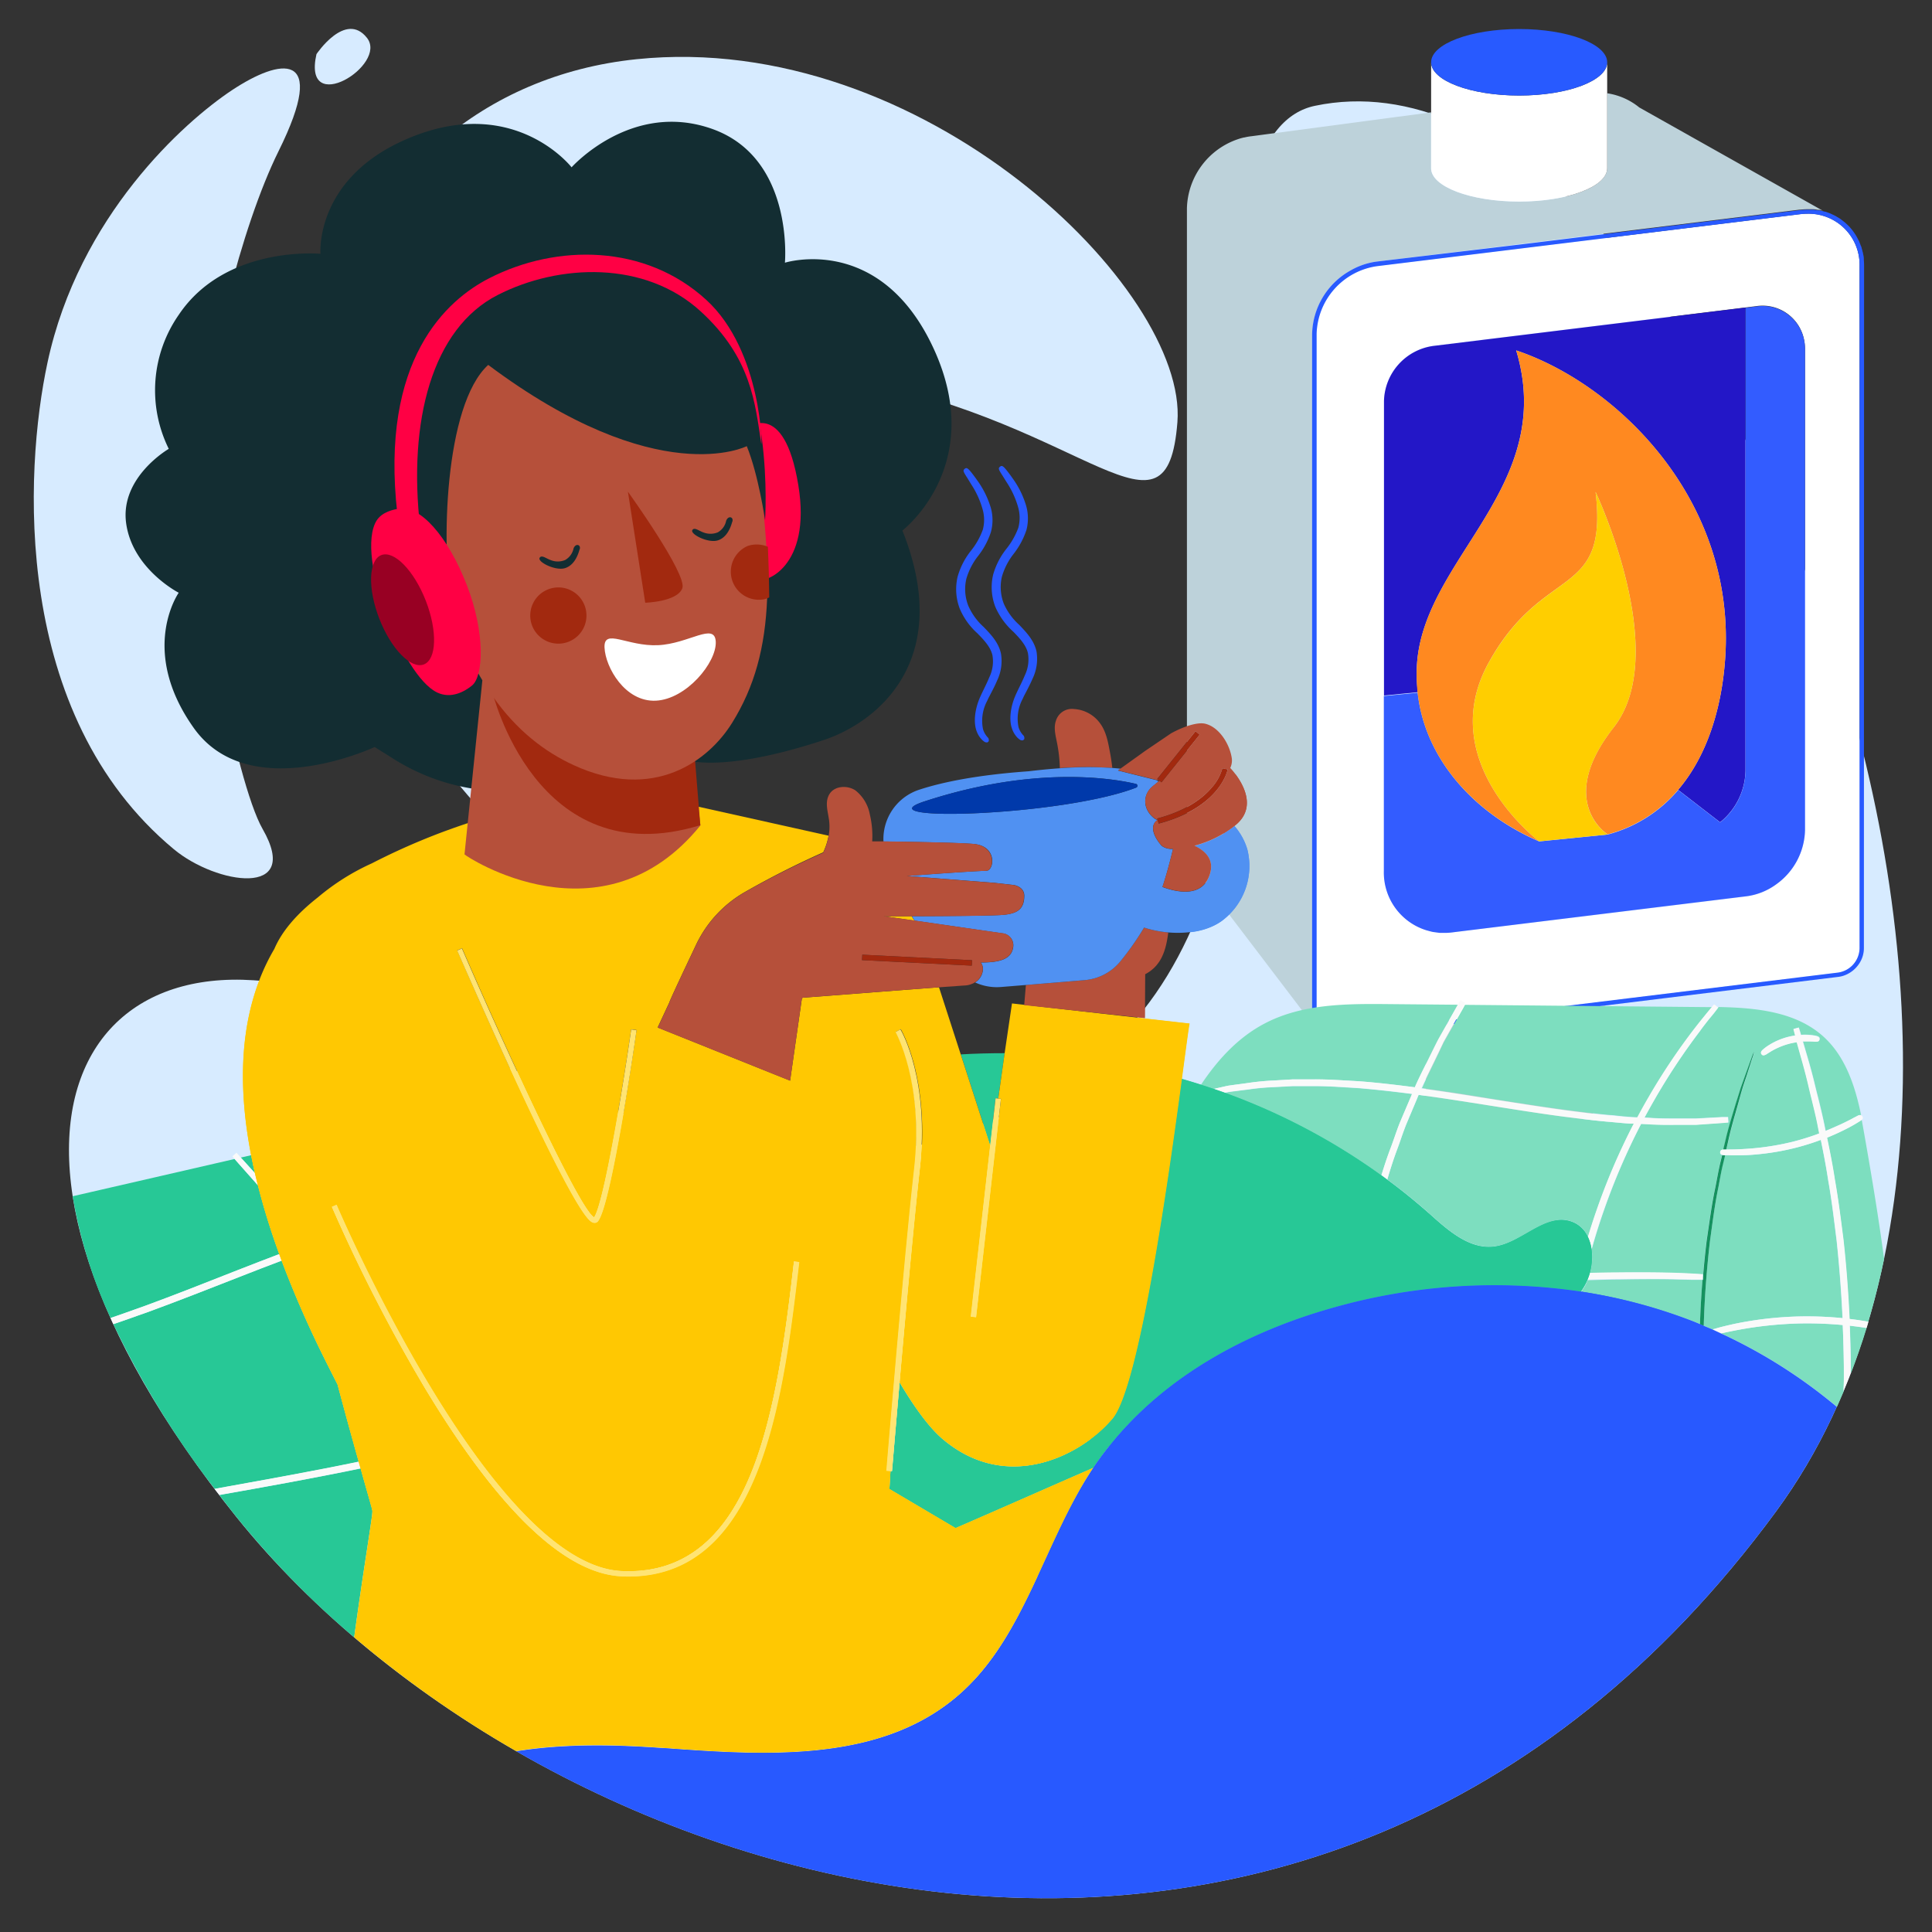 <?xml version="1.0" encoding="UTF-8"?>
<svg xmlns="http://www.w3.org/2000/svg" id="Calque_1" data-name="Calque 1" viewBox="0 0 400 400">
  <rect x="0" y="0" width="400" height="400" fill="#333333" stroke="none"/>
  <defs>
    <style>.cls-1{fill:#d7ebff;}.cls-2{fill:#bccdd5;}.cls-3{fill:#bdd2da;}.cls-4{fill:#fff;}.cls-5{fill:#285aff;}.cls-6{fill:#2317c7;}.cls-7{fill:#335cff;}.cls-8{fill:#ff8920;}.cls-9{fill:#ffce00;}.cls-10{fill:#27c896;}.cls-11{fill:#fafafa;}.cls-12{fill:#7ddebf;}.cls-13{fill:#15915e;}.cls-14{fill:#ffc802;}.cls-15{fill:#b6503a;}.cls-16{fill:#5091f2;}.cls-17{fill:#2859ff;}.cls-18{fill:#ffe473;}.cls-19{fill:none;}.cls-20{fill:#0039aa;}.cls-21{fill:#a2290f;}.cls-22{fill:#132d32;}.cls-23{fill:#f04;}.cls-24{fill:#ed4b2b;}.cls-25{fill:#980023;}</style>
  </defs>
  <title>renovation-energetique-chauffage</title>
  <path class="cls-1" d="M272.23,21.91c-11.66,2.45-18.73,20.38-15.17,67,2.83,37,5.28,105.11-32.78,132.14-52.95,37.6-94.57,8.86-148.84-12.58C16.67,185.3-13.65,236.1,48.94,314.07S271.44,444,367.76,312.86C439,215.86,351,5.35,272.23,21.91"></path>
  <path class="cls-1" d="M9.83,75.09C5,97.58,2.4,147.93,36,175.83c8.78,7.3,26.57,10.11,18.38-4.18-5.58-9.71-14.22-54.08-13-74.77s8.58-50,16.3-65.6c10.52-21.21.22-19.15-9.65-12.61S16.33,44.7,9.83,75.09"></path>
  <path class="cls-1" d="M65.52,11.21s6-9,10.45-3.38S62.52,24.46,65.52,11.21"></path>
  <path class="cls-1" d="M134,141.84c-6.7-47.93,21-67.46,43.05-63.24,48.14,9.21,64.56,36.29,66.72,8.81S191,6.13,131.77,12.26c-63.86,6.61-93.25,84.61-34.83,152.5,23.08,26.83,43.41,22.6,37-22.92"></path>
  <path class="cls-2" d="M295.21,226.94h0c0,3.87,8.32,7,18.58,7s18.59-3.15,18.59-7h0V208.21l-37.17,4.56Z"></path>
  <path class="cls-3" d="M272,212.18a4.12,4.12,0,0,1-.23-.78s0-.07,0-.11a4.91,4.91,0,0,1-.08-.86V69.11A15.47,15.47,0,0,1,279.61,56,14.71,14.71,0,0,1,285,54.16l29.94-3.67,57.72-7.09h.17a12.19,12.19,0,0,1,1.34-.08h.13c.23,0,.44,0,.67,0l.45,0c.31,0,.62.08.92.13l.31,0c.25,0,.5.12.75.18l-38-21.38h0a13.72,13.72,0,0,0-6.66-2.94V34.84h0c0,3.8-8.16,6.89-18.22,6.89s-18.23-3.09-18.23-6.89h0V23.26l-37.24,4.95h0a11.58,11.58,0,0,0-1.41.25l-.08,0a12,12,0,0,0-1.3.37h0a15.53,15.53,0,0,0-10.52,14.3v133.2a4.62,4.62,0,0,0,1.47,3.46h0l25.11,33a5,5,0,0,1-.25-.52C272,212.26,272,212.22,272,212.18Z"></path>
  <path class="cls-4" d="M378.93,44.21l.32.15Z"></path>
  <path class="cls-4" d="M276.22,215.05a5.26,5.26,0,0,1-.89-.08A5.26,5.26,0,0,0,276.22,215.05Z"></path>
  <path class="cls-4" d="M377.81,43.81l.08,0Z"></path>
  <path class="cls-4" d="M380,44.72l.37.22Z"></path>
  <path class="cls-4" d="M275.32,215a4.06,4.06,0,0,1-.84-.25A4.06,4.06,0,0,0,275.32,215Z"></path>
  <path class="cls-4" d="M381,45.33l.36.27Z"></path>
  <path class="cls-4" d="M381.66,202.06a6.26,6.26,0,0,0,3.38-2.64A6.26,6.26,0,0,1,381.66,202.06Z"></path>
  <path class="cls-4" d="M274.45,214.7a5.59,5.59,0,0,1-.73-.38A5.59,5.59,0,0,0,274.45,214.7Z"></path>
  <path class="cls-4" d="M374.27,44.24a13.34,13.34,0,0,0-1.53.09L285.08,55.09a14.56,14.56,0,0,0-12.49,14V210.4a3.59,3.59,0,0,0,3.69,3.72,4.91,4.91,0,0,0,.53,0l103.75-12.73a5.18,5.18,0,0,0,4.45-5V55.08A10.56,10.56,0,0,0,374.27,44.24Zm-.56,127.62a14.17,14.17,0,0,1-6.1,11.34,13.34,13.34,0,0,1-6.05,2.4l-7.42.91h0l-17.28,2.12L301,193a14.52,14.52,0,0,1-1.46.1h-.44c-.32,0-.65,0-1,0l-.83-.11-.52-.07c-.37-.07-.72-.17-1.08-.27l-.2-.05a12.51,12.51,0,0,1-8.92-12.31V83a11.82,11.82,0,0,1,10.16-11.4l66.85-8.21a8.76,8.76,0,0,1,9.94,6.87v0a9.55,9.55,0,0,1,.21,2Z"></path>
  <path class="cls-4" d="M384.19,48.7l.23.4Z"></path>
  <path class="cls-4" d="M381.91,46l.34.31Z"></path>
  <path class="cls-4" d="M385.84,53.5c0,.09,0,.17,0,.26C385.87,53.67,385.85,53.59,385.84,53.5Z"></path>
  <path class="cls-4" d="M385.59,52.12c0,.13.07.25.09.38C385.66,52.37,385.62,52.25,385.59,52.12Z"></path>
  <path class="cls-4" d="M385.23,50.9c0,.13.1.27.14.4C385.33,51.17,385.28,51,385.23,50.9Z"></path>
  <path class="cls-4" d="M384.76,49.76c.07.13.13.27.19.41C384.89,50,384.83,49.89,384.76,49.76Z"></path>
  <path class="cls-4" d="M382.76,46.84c.11.11.21.23.31.35C383,47.07,382.87,47,382.76,46.84Z"></path>
  <path class="cls-4" d="M273.64,214.27a5.58,5.58,0,0,1-.6-.49A5.58,5.58,0,0,0,273.64,214.27Z"></path>
  <path class="cls-4" d="M383.52,47.73l.27.37Z"></path>
  <path class="cls-4" d="M276.92,215a4.17,4.17,0,0,1-.61,0c.2,0,.41,0,.61,0l18.29-2.25,37.17-4.56,12.85-1.58Z"></path>
  <path class="cls-4" d="M376.62,43.52l-.31,0Z"></path>
  <path class="cls-4" d="M372.8,43.39a12.34,12.34,0,0,1,1.34-.08A12.19,12.19,0,0,0,372.8,43.39Z"></path>
  <path class="cls-4" d="M375.39,43.35l-.45,0Z"></path>
  <path class="cls-4" d="M271.66,210.43a4.91,4.91,0,0,0,.08.86A4.91,4.91,0,0,1,271.66,210.43Z"></path>
  <path class="cls-4" d="M271.76,211.4a4.12,4.12,0,0,0,.23.78A4.12,4.12,0,0,1,271.76,211.4Z"></path>
  <path class="cls-4" d="M272,212.31a5,5,0,0,0,.25.52l.11.16A4.42,4.42,0,0,1,272,212.31Z"></path>
  <path class="cls-4" d="M272.47,213.1a4.65,4.65,0,0,0,.49.59A4.65,4.65,0,0,1,272.47,213.1Z"></path>
  <path class="cls-4" d="M279.61,56A14.71,14.71,0,0,1,285,54.16l29.94-3.67L285,54.16A14.71,14.71,0,0,0,279.61,56Z"></path>
  <path class="cls-5" d="M385.94,55.08q0-.67-.06-1.32c0-.09,0-.17,0-.26,0-.34-.09-.67-.16-1,0-.13-.06-.25-.09-.38a8.3,8.3,0,0,0-.22-.82c0-.13-.09-.27-.14-.4s-.18-.49-.28-.73-.12-.28-.19-.41-.22-.45-.34-.66l-.23-.4-.4-.6-.27-.37q-.22-.28-.45-.54c-.1-.12-.2-.24-.31-.35s-.33-.33-.51-.49l-.34-.31-.56-.44-.36-.27c-.2-.14-.42-.27-.63-.39l-.37-.22c-.24-.13-.49-.24-.74-.36l-.32-.15c-.34-.14-.69-.26-1-.37l-.08,0-.44-.11c-.25-.06-.5-.13-.75-.18l-.31,0c-.3,0-.61-.1-.92-.13l-.45,0c-.23,0-.44,0-.67,0h-.13a12.34,12.34,0,0,0-1.34.08h-.17l-57.72,7.09L285,54.16A14.71,14.71,0,0,0,279.61,56a15.47,15.47,0,0,0-7.95,13.16V210.43a4.91,4.91,0,0,0,.08.86s0,.07,0,.11a4.12,4.12,0,0,0,.23.78s0,.08.05.13a4.42,4.42,0,0,0,.36.68l.07.11a4.65,4.65,0,0,0,.49.59l.08.09a5.58,5.58,0,0,0,.6.49l.08,0a5.59,5.59,0,0,0,.73.38h0a4.06,4.06,0,0,0,.84.25h0a5.26,5.26,0,0,0,.89.08h.09a4.17,4.17,0,0,0,.61,0l68.31-8.38,35.45-4.35a5.55,5.55,0,0,0,1-.22,6.26,6.26,0,0,0,3.38-2.64,5.79,5.79,0,0,0,.9-3.06ZM385,196.36a5.18,5.18,0,0,1-4.45,5L276.81,214.08a4.91,4.91,0,0,1-.53,0,3.59,3.59,0,0,1-3.69-3.72V69.11a14.56,14.56,0,0,1,12.49-14l87.66-10.76a13.34,13.34,0,0,1,1.53-.09A10.56,10.56,0,0,1,385,55.08Z"></path>
  <path class="cls-6" d="M373.71,72.33v99.53a14.17,14.17,0,0,1-6.1,11.34,14.17,14.17,0,0,0,6.1-11.34V72.33a9.55,9.55,0,0,0-.21-2A10.17,10.17,0,0,1,373.71,72.33Z"></path>
  <path class="cls-6" d="M293.38,137.39c1.56-22,29-36.67,20.53-64.84,20.69,6.94,45.61,30.81,43.26,63.9-.73,10.25-3.74,20.06-9.73,27.08l8.69,6.71a14.07,14.07,0,0,0,5.26-10.7V63.69l2.16-.27a8.76,8.76,0,0,1,9.94,6.87,8.76,8.76,0,0,0-9.94-6.87L296.7,71.63A11.82,11.82,0,0,0,286.54,83v61l7-.69A33.12,33.12,0,0,1,293.38,137.39Z"></path>
  <path class="cls-7" d="M373.71,171.86V72.33a10.17,10.17,0,0,0-.21-2v0a8.76,8.76,0,0,0-9.94-6.87l-2.16.27v95.85a14.07,14.07,0,0,1-5.26,10.7l-8.69-6.71a28.71,28.71,0,0,1-14.6,9.22l-14.18,1.42c-13.38-5.75-23.63-17-25.16-30.79l-7,.69v36.22a12.51,12.51,0,0,0,8.92,12.31l.2.05c.36.1.71.2,1.08.27l.52.07.83.11c.31,0,.64,0,1,0h.44A14.52,14.52,0,0,0,301,193l35.9-4.41,17.28-2.12h0l7.42-.91a13.34,13.34,0,0,0,6.05-2.4A14.17,14.17,0,0,0,373.71,171.86Z"></path>
  <path class="cls-8" d="M357.17,136.45c2.35-33.09-22.57-57-43.26-63.9,8.49,28.17-19,42.85-20.53,64.84a33.12,33.12,0,0,0,.12,6c1.53,13.83,11.78,25,25.16,30.79,0,0-21.82-16.4-10.44-37s24.78-12.9,22.13-35.33c0,0,15.83,33.36,3.75,48.74s-1.26,22.15-1.26,22.15a28.71,28.71,0,0,0,14.6-9.22C353.43,156.51,356.44,146.7,357.17,136.45Z"></path>
  <path class="cls-9" d="M334.1,150.6c12.08-15.38-3.75-48.74-3.75-48.74,2.65,22.43-10.75,14.75-22.13,35.33s10.44,37,10.44,37l14.18-1.42S322,166,334.1,150.6Z"></path>
  <path class="cls-4" d="M296.3,34.84h0c0,3.8,8.16,6.89,18.23,6.89s18.22-3.09,18.22-6.89h0V12.9c0,3.8-8.16,6.88-18.22,6.88S296.3,16.7,296.3,12.9h0v22Z"></path>
  <path class="cls-5" d="M314.53,19.78c10.06,0,18.21-3.08,18.22-6.88h0c0-3.8-8.16-6.89-18.22-6.89S296.3,9.09,296.3,12.89h0C296.3,16.7,304.46,19.78,314.53,19.78Z"></path>
  <path class="cls-10" d="M52.81,242.92c-.29-1.28-.56-2.53-.79-3.75l-2.17.49.37.4Z"></path>
  <path class="cls-10" d="M74.29,302.65c-1.22-4.33-2.74-9.82-4.39-16-.77-1.5-1.56-3.06-2.38-4.7A218.53,218.53,0,0,1,58.32,261l-4.15,1.59L50.49,264c-7.07,2.77-13.75,5.39-20,7.68l-1.79.63q-2.68,1-5.23,1.83a187.69,187.69,0,0,0,21,34.13l2.73-.5C55.38,306.3,64.69,304.62,74.29,302.65Z"></path>
  <path class="cls-10" d="M22.89,272.88c1.69-.57,3.42-1.19,5.21-1.83l1.91-.68c6-2.2,12.34-4.7,19.09-7.35l4.55-1.79,4.18-1.6a148,148,0,0,1-4.4-14.19l-4.09-4.59-.78-.89-33.51,7.71A99.19,99.19,0,0,0,22.89,272.88Z"></path>
  <path class="cls-10" d="M77.11,312.79c0-.32-1-3.55-2.43-8.75h0c-10.05,2.06-19.72,3.79-28.26,5.32l-1,.18c1.15,1.5,2.32,3,3.54,4.53A186.24,186.24,0,0,0,73.33,339C75.23,325.06,77.2,313.53,77.11,312.79Z"></path>
  <path class="cls-11" d="M30.49,271.7c6.25-2.29,12.93-4.91,20-7.68l3.68-1.45L58.32,261c-.17-.46-.32-.9-.49-1.35l-4.18,1.6L49.1,263C42.35,265.67,36,268.17,30,270.37l-1.91.68c-1.79.64-3.52,1.26-5.21,1.83.19.43.39.85.58,1.28q2.55-.87,5.23-1.83Z"></path>
  <path class="cls-11" d="M74.65,304h0c-.13-.45-.26-.91-.39-1.39-9.6,2-18.91,3.65-27.12,5.14l-2.73.5,1,1.25,1-.18C54.93,307.83,64.6,306.1,74.65,304Z"></path>
  <path class="cls-11" d="M53.43,245.44c-.22-.85-.43-1.69-.62-2.52l-2.59-2.86-.37-.4-.89-1-.84.75.44.51.78.89Z"></path>
  <path class="cls-12" d="M383,274.48c.13,3.32.21,6.61.21,9.85q1.79-4.6,3.25-9.38l-.51-.08C385.15,274.75,384.15,274.61,383,274.48Z"></path>
  <path class="cls-12" d="M381.52,274.34a79,79,0,0,0-8.9-.33,80.8,80.8,0,0,0-13.24,1.41c-1.14.22-2.19.44-3.06.64a106.93,106.93,0,0,1,24,15.21c.48-1.06.94-2.12,1.39-3.19,0-1,.07-1.93.08-2.88C381.76,281.64,381.67,278,381.52,274.34Z"></path>
  <path class="cls-12" d="M385.12,232.08l-.75.46c-.69.43-1.68,1-2.84,1.54-.76.37-1.89.9-3.29,1.47.56,2.68,1.15,5.61,1.62,8.71.64,3.47,1.11,7.19,1.61,11.12l.16,1.24c.61,5.54,1,11,1.27,16.46,1.32.16,2.41.32,3.22.46l.68.12q1.9-6.37,3.28-13c-1.2-9.07-2.75-18.25-4.38-27.43-.08-.46-.17-.92-.25-1.39A2,2,0,0,1,385.12,232.08Z"></path>
  <path class="cls-12" d="M350.5,273.57c.49.19,1,.41,1.46.6.1-3.14.28-6.21.52-9.19l-1.14,0-1,0c-.66,0-1.46-.05-2.4-.06-3.26-.1-7.78-.1-12.71,0-2,0-4.22.07-6.52.14a10.59,10.59,0,0,1-.46,1c-.23.43-.5.84-.77,1.25,0,.07,0,.15-.05.23A109.94,109.94,0,0,1,350.5,273.57Z"></path>
  <path class="cls-12" d="M299,215.68c-.34.65-.68,1.36-1,2.1l-.64,1.33-1,2.06c-.62,1.26-1.3,2.65-1.95,4.12,2.69.36,5.51.77,8.5,1.24l4.17.66c6.07,1,11.8,1.87,17.14,2.6l1.7.22c2.67.34,5.2.66,7.61.86.53,0,1.05.1,1.56.15.93.09,1.81.18,2.68.23l1.31.07c.76-1.42,1.54-2.83,2.34-4.2a130.59,130.59,0,0,1,9.61-14.35c1.61-2.06,2.8-3.49,3.44-4.26h-1.05l-50.1-.47c-.12.23-.28.53-.5.92Z"></path>
  <path class="cls-12" d="M354.79,209.86c-.23.3-.51.65-.83,1-.57.7-1.27,1.57-2,2.62a133,133,0,0,0-9.45,14.28c-.68,1.18-1.35,2.39-2,3.6l1.11.06c1.83.14,3.57.14,5.09.14h2.71c.59,0,1.15,0,1.69,0l5.54-.3c.75,0,1.15,0,1.15,0l.07,1.11-.09,0-1.05.09-5.56.39c-.58,0-1.17,0-1.79,0h-2.6c-1.57,0-3.35,0-5.24-.11l-1.73-.08A136.37,136.37,0,0,0,332,250.85q-1.35,3.87-2.46,7.84a12.17,12.17,0,0,1-.36,4.9c2.11,0,4.12-.09,6-.1,5-.05,9.53,0,12.76.12,2.83.11,4.47.24,4.66.25.2-2.4.44-4.75.72-7,.58-3.92,1.06-7.65,1.81-11.09.35-1.73.63-3.41,1-5,.14-.56.27-1.1.41-1.64a.51.51,0,0,1-.42-.55c0-.45.39-.53.69-.55.15-.62.3-1.23.44-1.82.66-2.92,1.52-5.5,2.18-7.78.35-1.13.65-2.2,1-3.17l.94-2.62,1.31-3.62a9.59,9.59,0,0,1,.51-1.24,6.84,6.84,0,0,1-.36,1.3l-1.17,3.66c-.27.8-.55,1.68-.87,2.64s-.58,2-.9,3.18c-.63,2.29-1.44,4.86-2.06,7.78L357.4,238h.43c.81,0,1.93,0,3.15-.1a55.47,55.47,0,0,0,10.23-1.54,53.29,53.29,0,0,0,5.46-1.71l0-.14-.14-.67c-.42-2.26-.92-4.3-1.4-6.27-.21-.84-.41-1.66-.59-2.45-.58-2.52-1.18-4.68-1.7-6.51l-.8-2.86c-.46.07-1,.16-1.48.29a15.07,15.07,0,0,0-3.64,1.48c-.43.25-.78.47-1,.62a1.71,1.71,0,0,1-.69.32.49.49,0,0,1-.47-.21c-.35-.45.09-.83.41-1.1a8.82,8.82,0,0,1,1.08-.78,13.78,13.78,0,0,1,4-1.72c.51-.13,1-.22,1.46-.29-.23-.87-.35-1.34-.35-1.34l1.08-.3s.16.49.44,1.44l0,.08a11.24,11.24,0,0,1,1.66,0,9.31,9.31,0,0,1,1.33.17c.4.08,1,.2.88.76s-.58.49-1.06.46c-.29,0-.7,0-1.21-.05-.29,0-.7,0-1.19,0l.77,2.65c.57,1.93,1.18,4.07,1.77,6.57.18.76.38,1.55.59,2.37.48,1.91,1,4.07,1.46,6.37l.12.57v0c1.25-.5,2.28-1,3-1.29,1.11-.52,2.1-1,2.81-1.41l.78-.4a1,1,0,0,1,.73-.15c-1.23-6-3.25-12.11-7.76-16.21-5.71-5.19-13.91-6-21.73-6.16l0,0S355.46,209,354.79,209.86Z"></path>
  <path class="cls-12" d="M254.07,224.82c.58-.1,1.17-.17,1.79-.26l1-.13,1.33-.18a51.47,51.47,0,0,1,5.46-.54l3.92-.23c.92,0,1.82,0,2.77,0h1.53c2.18,0,4.44.09,6.83.23l2.62.15c3.58.29,7.43.71,11.6,1.25.72-1.65,1.49-3.18,2.18-4.57.35-.69.68-1.36,1-2l.63-1.28c.38-.77.74-1.5,1.11-2.19l3.85-6.7.2-.35-14.39-.13c-8.74-.09-17.89-.07-25.64,4-5.5,2.87-9.75,7.5-13.22,12.72.88.28,1.75.57,2.62.87Z"></path>
  <path class="cls-12" d="M338.28,232.64l-.69,0c-.9-.05-1.79-.13-2.73-.22l-1.54-.14c-2.48-.2-5.05-.52-7.78-.86l-1.61-.2c-5.63-.76-11.67-1.71-18.07-2.73l-3.28-.51c-3.12-.49-6.06-.92-8.86-1.29-.12.3-.25.6-.37.91l-2.11,5c-.45,1.11-.86,2.26-1.28,3.49q-.34,1-.72,2c-.74,1.94-1.39,4-2,6.11,3,2.24,6,4.62,8.79,7.13,3.84,3.44,8.25,7.37,13.36,6.72,5.69-.72,10.52-7,15.95-5.18a5.87,5.87,0,0,1,3.46,3.23c.58-1.94,1.2-3.87,1.87-5.77A134.83,134.83,0,0,1,338.28,232.64Z"></path>
  <path class="cls-12" d="M288.66,235.65c.43-1.24.84-2.42,1.32-3.56l2.13-5,.24-.58q-6-.78-11.12-1.21l-2.65-.16c-2.35-.15-4.57-.28-6.69-.25H270.3c-.93,0-1.8,0-2.67,0l-3.91.21a49.27,49.27,0,0,0-5.29.49l-1.39.17-1.05.14c-.59.07-1.15.14-1.68.22l-.79.16A132.38,132.38,0,0,1,286,243.36c.61-2,1.23-3.88,1.93-5.7C288.19,237,288.42,236.32,288.66,235.65Z"></path>
  <path class="cls-12" d="M355.76,245.87c-.72,3.44-1.18,7.16-1.73,11.06-.64,5.49-1.11,11.4-1.29,17.57.59.25,1.2.48,1.79.74l.58-.16c1-.3,2.38-.63,4-1a74.72,74.72,0,0,1,13.48-1.53,75.53,75.53,0,0,1,8.87.35c-.25-5.31-.65-10.71-1.23-16.14l-.17-1.33c-.48-3.87-.94-7.54-1.56-11-.45-3-1-5.83-1.54-8.44a49.71,49.71,0,0,1-5.4,1.7,51.2,51.2,0,0,1-7,1.24c-1.5.16-2.72.23-3.56.26-1.3,0-2.42,0-3.23,0l-.69,0-.4,1.69C356.36,242.47,356.09,244.15,355.76,245.87Z"></path>
  <path class="cls-13" d="M357.4,238l.39-1.67c.62-2.92,1.43-5.49,2.06-7.78.32-1.14.6-2.21.9-3.18s.6-1.84.87-2.64l1.17-3.66a6.84,6.84,0,0,0,.36-1.3,9.59,9.59,0,0,0-.51,1.24l-1.31,3.62-.94,2.62c-.32,1-.62,2-1,3.17-.66,2.28-1.52,4.86-2.18,7.78-.14.59-.29,1.2-.44,1.82h.6Z"></path>
  <path class="cls-13" d="M352.57,265h-.09c-.24,3-.42,6-.52,9.19l.78.33c.18-6.17.65-12.08,1.29-17.57.55-3.9,1-7.62,1.73-11.06.33-1.72.6-3.4,1-5l.4-1.69h-.18a2.35,2.35,0,0,1-.41-.07c-.14.54-.27,1.08-.41,1.64-.38,1.59-.66,3.27-1,5-.75,3.44-1.23,7.17-1.81,11.09-.28,2.27-.52,4.62-.72,7h0Z"></path>
  <path class="cls-11" d="M384.53,231.06l-.78.4c-.71.39-1.7.89-2.81,1.41-.71.33-1.74.79-3,1.29v0l-.12-.57c-.44-2.3-1-4.46-1.46-6.37-.21-.82-.41-1.61-.59-2.37-.59-2.5-1.2-4.64-1.77-6.57l-.77-2.65c.49,0,.9,0,1.19,0,.51,0,.92,0,1.21.05.48,0,1,.06,1.06-.46s-.48-.68-.88-.76a9.31,9.31,0,0,0-1.33-.17,11.24,11.24,0,0,0-1.66,0l0-.08c-.28-1-.44-1.44-.44-1.44l-1.08.3s.12.47.35,1.34c-.46.07-.95.16-1.46.29a13.78,13.78,0,0,0-4,1.72,8.82,8.82,0,0,0-1.08.78c-.32.27-.76.65-.41,1.1a.49.49,0,0,0,.47.21,1.71,1.71,0,0,0,.69-.32c.24-.15.59-.37,1-.62a15.07,15.07,0,0,1,3.64-1.48c.52-.13,1-.22,1.48-.29l.8,2.86c.52,1.83,1.12,4,1.7,6.51.18.79.38,1.61.59,2.45.48,2,1,4,1.4,6.27l.14.67,0,.14a53.29,53.29,0,0,1-5.46,1.71A55.47,55.47,0,0,1,361,237.89c-1.22.07-2.34.1-3.15.1h-1c-.3,0-.67.1-.69.55a.51.51,0,0,0,.42.55,2.35,2.35,0,0,0,.41.07h.18l.69,0c.81.05,1.93.05,3.23,0,.84,0,2.06-.1,3.56-.26a51.2,51.2,0,0,0,7-1.24A49.71,49.71,0,0,0,377,236c.53,2.61,1.09,5.45,1.54,8.44.62,3.43,1.08,7.1,1.56,11l.17,1.33c.58,5.43,1,10.83,1.23,16.14a75.53,75.53,0,0,0-8.87-.35,74.72,74.72,0,0,0-13.48,1.53c-1.62.35-3,.68-4,1l-.58.16,1.79.82c.87-.2,1.92-.42,3.06-.64A80.8,80.8,0,0,1,372.62,274a79,79,0,0,1,8.9.33c.15,3.66.24,7.3.23,10.86,0,.95-.05,1.92-.08,2.88q.78-1.86,1.5-3.75c0-3.24-.08-6.53-.21-9.85,1.19.13,2.19.27,3,.39l.51.08c.13-.43.25-.86.38-1.29l-.68-.12c-.81-.14-1.9-.3-3.22-.46-.25-5.42-.66-10.92-1.27-16.46l-.16-1.24c-.5-3.93-1-7.65-1.61-11.12-.47-3.1-1.06-6-1.62-8.71,1.4-.57,2.53-1.1,3.29-1.47,1.16-.58,2.15-1.11,2.84-1.54l.75-.46a2,2,0,0,0,.33-.25.5.5,0,0,0,.1-.67.49.49,0,0,0-.29-.25A1,1,0,0,0,384.53,231.06Z"></path>
  <path class="cls-11" d="M347.89,264.86c.94,0,1.74,0,2.4.06l1,0,1.14,0h.09l0-1.12h0c-.19,0-1.83-.14-4.66-.25-3.23-.13-7.76-.17-12.76-.12-1.89,0-3.9.05-6,.1a12.68,12.68,0,0,1-.49,1.39c2.3-.07,4.48-.12,6.52-.14C340.11,264.76,344.63,264.76,347.89,264.86Z"></path>
  <path class="cls-11" d="M327.43,267.19c0,.07-.09.14-.13.22h.08C327.4,267.34,327.42,267.26,327.43,267.19Z"></path>
  <path class="cls-11" d="M297.84,215.07c-.37.69-.73,1.42-1.11,2.19l-.63,1.28c-.31.64-.64,1.31-1,2-.69,1.39-1.46,2.92-2.18,4.57-4.17-.54-8-1-11.6-1.25l-2.62-.15c-2.39-.14-4.65-.28-6.83-.23h-1.53c-1,0-1.85,0-2.77,0l-3.92.23a51.47,51.47,0,0,0-5.46.54l-1.33.18-1,.13c-.62.09-1.21.16-1.79.26l-2.81.63c.75.26,1.51.51,2.26.78l.79-.16c.53-.08,1.09-.15,1.68-.22l1.05-.14,1.39-.17a49.27,49.27,0,0,1,5.29-.49l3.91-.21c.87,0,1.74,0,2.67,0h1.59c2.12,0,4.34.1,6.69.25l2.65.16q5.13.43,11.12,1.21l-.24.58-2.13,5c-.48,1.14-.89,2.32-1.32,3.56-.24.67-.47,1.34-.72,2-.7,1.82-1.32,3.73-1.93,5.7.41.29.8.59,1.2.89.64-2.12,1.29-4.17,2-6.11q.38-1,.72-2c.42-1.23.83-2.38,1.28-3.49l2.11-5c.12-.31.25-.61.37-.91,2.8.37,5.74.8,8.86,1.29l3.28.51c6.4,1,12.44,2,18.07,2.73l1.61.2c2.73.34,5.3.66,7.78.86l1.54.14c.94.09,1.83.17,2.73.22l.69,0a134.83,134.83,0,0,0-7.64,17.74c-.67,1.9-1.29,3.83-1.87,5.77a8.89,8.89,0,0,1,.74,2.54q1.11-4,2.46-7.84a136.37,136.37,0,0,1,7.81-18.13l1.73.08c1.89.14,3.67.12,5.24.11h2.6c.62,0,1.21,0,1.79,0l5.56-.39,1.05-.09.09,0-.07-1.11s-.4,0-1.15,0l-5.54.3c-.54,0-1.1,0-1.69,0h-2.71c-1.52,0-3.26,0-5.09-.14l-1.11-.06c.65-1.21,1.32-2.42,2-3.6a133,133,0,0,1,9.45-14.28c.76-1.05,1.46-1.92,2-2.62.32-.39.6-.74.83-1,.67-.84,1-1.3,1-1.3l0,0-.84-.68-.56.65c-.64.77-1.83,2.2-3.44,4.26a130.59,130.59,0,0,0-9.61,14.35c-.8,1.37-1.58,2.78-2.34,4.2l-1.31-.07c-.87-.05-1.75-.14-2.68-.23-.51-.05-1-.11-1.56-.15-2.41-.2-4.94-.52-7.61-.86l-1.7-.22c-5.34-.73-11.07-1.64-17.14-2.6l-4.17-.66c-3-.47-5.81-.88-8.5-1.24.65-1.47,1.33-2.86,1.95-4.12l1-2.06.64-1.33c.36-.74.7-1.45,1-2.1l3.77-6.73c.22-.39.38-.69.5-.92s.25-.47.25-.47l-1-.55-.6,1-.2.35Z"></path>
  <path class="cls-10" d="M205.61,231.9l-2,.88,1.41,4.36Z"></path>
  <path class="cls-10" d="M230.25,293.78c-6.54,7.71-21.79,15.41-35.07,4.17-2.9-2.46-6-6.82-8.93-11.75-.9,10.37-1.55,18.2-1.56,18.38l-.33,0-.22,3.73,13.69,8.09c10.1-4.37,19.52-8.57,28.54-12.48,11.5-17.21,30.23-27.69,49.53-33.12a122.29,122.29,0,0,1,51.4-3.37c0-.08.09-.15.13-.22.27-.41.54-.82.77-1.25a10.59,10.59,0,0,0,.46-1,12.68,12.68,0,0,0,.49-1.39,12.17,12.17,0,0,0,.36-4.9,8.89,8.89,0,0,0-.74-2.54,5.87,5.87,0,0,0-3.46-3.23c-5.43-1.86-10.26,4.46-15.95,5.18-5.11.65-9.52-3.28-13.36-6.72-2.82-2.51-5.76-4.89-8.79-7.13-.4-.3-.79-.6-1.2-.89a132.38,132.38,0,0,0-32.49-17.13c-.75-.27-1.51-.52-2.26-.78s-1.74-.59-2.62-.87c-1.32-.43-2.66-.83-4-1.22C241.82,244.3,235.81,287.23,230.25,293.78Z"></path>
  <path class="cls-14" d="M123,252c1.22-1.76,3.17-11.35,5-21.77-6.86-2.51-13.8-5.39-20.91-8.42C114.2,237.16,121.1,251,123,252Z"></path>
  <path class="cls-14" d="M186.25,286.2c2.93,4.93,6,9.29,8.93,11.75,13.28,11.24,28.53,3.54,35.07-4.17,5.56-6.55,11.57-49.48,14.39-70.42.89-6.59,1.46-11,1.6-11.42l-10.78-1.22a60.22,60.22,0,0,1-11.18,10.37,111.73,111.73,0,0,1-17.48,10.27l-4.71,41.36L201,272.6l4-35.46-1.41-4.36A85.43,85.43,0,0,1,190.82,237c-.07,1.64-.19,3.35-.4,5.14C189.21,252.77,187.49,271.9,186.25,286.2Z"></path>
  <path class="cls-15" d="M237,208.79c-.48.61-1,1.22-1.46,1.81l1.45.16Z"></path>
  <path class="cls-16" d="M246.44,193a13.83,13.83,0,0,0,6.43-2.26,14.14,14.14,0,0,0,5.38-14.86,13,13,0,0,0-2.66-4.84,21.48,21.48,0,0,1-2.27,1.58A115.16,115.16,0,0,1,246.44,193Z"></path>
  <path class="cls-15" d="M253.32,172.57a21.48,21.48,0,0,0,2.27-1.58c.12-.1.25-.19.36-.29,4.13-3.52,1.5-8.21-.19-10.44C255.1,164.41,254.29,168.53,253.32,172.57Z"></path>
  <path class="cls-17" d="M354.53,275.24c-.59-.26-1.2-.49-1.79-.74l-.78-.33c-.49-.19-1-.41-1.46-.6a109.94,109.94,0,0,0-23.12-6.15h-.08a122.29,122.29,0,0,0-51.4,3.37c-19.3,5.43-38,15.91-49.53,33.12-.09.13-.19.26-.28.4-9.73,14.8-13.85,34-26.69,45.82-16.09,14.87-40.12,13.39-61.58,11.82-10.09-.75-20.88-1-30.94.63C183,406.34,294,413.27,367.76,312.86a119,119,0,0,0,12.52-21.59,106.93,106.93,0,0,0-24-15.21Z"></path>
  <path class="cls-14" d="M53.43,245.44a148,148,0,0,0,4.4,14.19c.17.45.32.89.49,1.35a218.53,218.53,0,0,0,9.2,20.95c.82,1.64,1.61,3.2,2.38,4.7,1.65,6.2,3.17,11.69,4.39,16,.13.48.26.94.39,1.39,1.46,5.2,2.4,8.43,2.43,8.75.09.74-1.88,12.27-3.78,26.21a224.35,224.35,0,0,0,33.55,23.57c10.06-1.67,20.85-1.38,30.94-.63,21.46,1.57,45.49,3.05,61.58-11.82,12.84-11.85,17-31,26.69-45.82.09-.14.19-.27.28-.4-9,3.91-18.44,8.11-28.54,12.48l-13.69-8.09.22-3.73-.79-.07c0-.44,3.65-44.14,5.74-62.45.19-1.65.31-3.23.38-4.75-20.65,4.75-40.26.71-60.61-6.64-1.7,9.89-3.82,20.56-5.29,22.24a.83.83,0,0,1-.56.3H123c-.81-.13-2.71-.43-15.82-28.57l-1.59-3.43c-9.69-4.15-19.67-8.55-30.13-12.68a78.35,78.35,0,0,0-21.78-5.43C50.26,212,49,223.75,52,239.17c.23,1.22.5,2.47.79,3.75C53,243.75,53.21,244.59,53.43,245.44Zm111,15.73,1.11.13c-3.1,26.48-7.28,62.23-32.28,64.95a29.65,29.65,0,0,1-4.46.13c-11.75-.49-25.44-13.55-40.69-38.79a339,339,0,0,1-19.38-37.72l1-.43c.31.74,31.92,74.68,59.09,75.83,12.17.51,20.89-6.08,26.65-20.16C160.76,292.14,162.85,274.24,164.38,261.17Z"></path>
  <path class="cls-18" d="M128.8,325.27c-27.17-1.15-58.78-75.09-59.09-75.83l-1,.43a339,339,0,0,0,19.38,37.72c15.25,25.24,28.94,38.3,40.69,38.79a29.65,29.65,0,0,0,4.46-.13c25-2.72,29.18-38.47,32.28-64.95l-1.11-.13c-1.53,13.07-3.62,31-8.93,43.94C149.69,319.19,141,325.78,128.8,325.27Z"></path>
  <path class="cls-18" d="M123,253.19h.25a.83.83,0,0,0,.56-.3c1.47-1.68,3.59-12.35,5.29-22.24l-1.07-.39c-1.8,10.42-3.75,20-5,21.77-1.94-1-8.84-14.87-15.94-30.19l-1.53-.65,1.59,3.43C120.27,252.76,122.17,253.06,123,253.19Z"></path>
  <path class="cls-18" d="M183.57,304.49l.79.07.33,0c0-.18.66-8,1.56-18.38,1.24-14.3,3-33.43,4.17-44,.21-1.79.33-3.5.4-5.14l-1.13.26c-.07,1.52-.19,3.1-.38,4.75C187.22,260.35,183.61,304.05,183.57,304.49Z"></path>
  <path class="cls-18" d="M201,272.6l1.12.12,4.71-41.36-1.19.54-.6,5.24Z"></path>
  <path class="cls-19" d="M195.18,298c-2.9-2.46-6-6.82-8.93-11.75-.9,10.37-1.55,18.2-1.56,18.38l-.33,0-.22,3.73,30.67,18.11c3.5-7.53,6.8-15.28,11.28-22.1,1.14-1.73,2.36-3.37,3.64-5l-3.86-1.45C218.21,303.67,206,307.14,195.18,298Z"></path>
  <path class="cls-19" d="M240,161.62l-.57-.14.39.29.18-.15Z"></path>
  <path class="cls-10" d="M225.87,297.88l3.86,1.45c11.6-14.51,28.64-23.62,46.17-28.55a122.29,122.29,0,0,1,51.4-3.37c.32-.48.63-1,.9-1.47,2.44-4.45,1.91-11.38-2.89-13-5.43-1.86-10.26,4.46-15.95,5.18-5.11.65-9.52-3.28-13.36-6.72a131.65,131.65,0,0,0-51.36-28c-2.82,20.94-8.83,63.87-14.39,70.42A27.56,27.56,0,0,1,225.87,297.88Z"></path>
  <path class="cls-10" d="M206.13,227.38l.55.06,1.32-9.39c-3,0-6.06.07-9.08.25L205,237.14Z"></path>
  <path class="cls-14" d="M184.14,308.29l.22-3.73-.79-.07c0-.44,3.65-44.14,5.74-62.45,2.06-18.08-3.77-28.3-3.82-28.4l1-.56c.25.42,6.08,10.61,4,29.09-1.21,10.6-2.93,29.73-4.17,44,2.93,4.93,6,9.29,8.93,11.75,10.86,9.19,23,5.72,30.69-.07a27.56,27.56,0,0,0,4.38-4.1c5.56-6.55,11.57-49.48,14.39-70.42.89-6.59,1.46-11,1.6-11.42l-36.79-4.16L208,218.05l-1.32,9.39.56.06-5.15,45.22L201,272.6l4-35.46-6.09-18.84-4.5-13.89c-8.89.66-25.91,2-28.13,2.15a.3.3,0,0,0-.27.26l-2.43,16.91-27.42-11,2.41-5.17c.16-.58,3.14-6.89,5.56-12a24.84,24.84,0,0,1,9.93-10.79,182.18,182.18,0,0,1,16.38-8.31,14.1,14.1,0,0,0,1.11-3.44L140,166l-42.08,4.08A137,137,0,0,0,77,178.74,47.61,47.61,0,0,0,65.8,185.8c-4.06,3.18-7.34,6.76-9,10.66-9,15.29-11.33,41.35,10.69,85.47.82,1.64,1.61,3.2,2.38,4.7,3.94,14.84,7.15,25.57,7.21,26.16A110.09,110.09,0,0,0,81,338c3.8,14.22,129.77-10.74,133.78-11.54l0-.06ZM123,252c1.9-2.75,5.61-24.62,7.68-38.9l1.11.16c-.54,3.73-5.36,36.54-8,39.6a.83.83,0,0,1-.56.3H123c-.81-.13-2.71-.43-15.82-28.57-6.42-13.79-12.45-27.68-12.51-27.82l1-.44C104.72,217.22,120,250.43,123,252Zm5.71,74.35c-11.75-.49-25.44-13.55-40.69-38.79a339,339,0,0,1-19.38-37.72l1-.43c.31.74,31.92,74.68,59.09,75.83,12.17.51,20.89-6.08,26.65-20.16,5.31-13,7.4-30.87,8.93-43.94l1.11.13c-3.1,26.48-7.28,62.23-32.28,64.95A29.65,29.65,0,0,1,128.75,326.38Z"></path>
  <path class="cls-14" d="M183,189.7l6.33.91c-.2-.3-.39-.6-.59-.92Z"></path>
  <path class="cls-15" d="M231.86,199.15a10.7,10.7,0,0,1-7.35,3.78l-12.11,1-.35,4.17,25,2.69.05-9.09c3.39-1.78,4.31-5,4.78-8.65a23.1,23.1,0,0,1-5-1A57.56,57.56,0,0,1,231.86,199.15Z"></path>
  <path class="cls-15" d="M230.29,159c-.11-1-.26-2.06-.45-3.06-.4-2.13-.76-4.33-2-6.07a7.16,7.16,0,0,0-5.45-3.07,3.45,3.45,0,0,0-3.76,2.39c-.58,1.6,0,3.36.29,5a30.82,30.82,0,0,1,.51,4.83A75.12,75.12,0,0,1,230.29,159Z"></path>
  <path class="cls-16" d="M204.24,180.28c-3.49.09-16.48,1.08-16.48,1.08l18.15,1.42,4,.45s2.16.31,2.16,2.22c0,2.74-1.4,3.64-4.11,3.94-1.95.22-12.44.28-19.17.3.2.32.39.62.59.92l18.12,2.62a2.49,2.49,0,0,1,2.24,3.05c-.44,2.45-3.08,3-6.66,3a2.49,2.49,0,0,1,.44,1.25,3.44,3.44,0,0,1-1.62,2.88,10.75,10.75,0,0,0,5.32.94l5.19-.42,12.11-1a10.7,10.7,0,0,0,7.35-3.78,57.56,57.56,0,0,0,5-7.1,23.1,23.1,0,0,0,5,1c4,.33,8.24-.32,11-2.33a14.14,14.14,0,0,0,5.38-14.86,13,13,0,0,0-2.66-4.84,22.62,22.62,0,0,1-8.29,4.1c2.3,1.08,4.26,2.95,3.12,6.13-1.66,4.66-6.9,3.45-9.74,2.39.84-2.55,1.57-5.28,2.19-7.89a3.5,3.5,0,0,1-2.32-.6c-1.19-1.28-2.92-4-.88-5.4v0a1.29,1.29,0,0,1-.55-.21c-2.65-1.95-2.54-5.05-.48-6.72l1.22-1-.39-.29-8-2,.53-.38c-.54-.06-1.1-.11-1.67-.15a75.12,75.12,0,0,0-10.89.06c-2,.14-4.13.34-6.43.62-10.82.77-18,2.28-22.69,3.82a10.75,10.75,0,0,0-7.41,10.72c7.18.09,17.22.3,19.07.56C206.51,175.4,205.82,180.24,204.24,180.28Zm-12.81-14.37c23.23-7.57,39.45-4.65,43.76-3.61a.4.4,0,0,1,.05.76C219.94,169,178.06,170.26,191.43,165.91Z"></path>
  <path class="cls-15" d="M239.47,161.48l.57.14-.44-.35,7.91-9.87.87.7-7.9,9.87-.44-.35-.18.15-1.22,1c-2.06,1.67-2.17,4.77.48,6.72a1.29,1.29,0,0,0,.55.21l-.07-.24c6.24-1.65,9.58-4.39,11.27-6.39a9.93,9.93,0,0,0,2.21-4l1.1.22c-.06.32-1.64,7.88-14.29,11.23l-.22-.8c-2,1.37-.31,4.12.88,5.4a3.5,3.5,0,0,0,2.32.6c-.62,2.61-1.35,5.34-2.19,7.89,2.84,1.06,8.08,2.27,9.74-2.39,1.14-3.18-.82-5.05-3.12-6.13a22.62,22.62,0,0,0,8.29-4.1c.12-.1.25-.19.36-.29,5.39-4.59-.74-11.19-1.24-11.7a3.68,3.68,0,0,0,.34-1.86c-.38-3-2.61-6.61-5.53-7.3-1.46-.36-4.28.45-7.08,2l-5.32,3.61L232,159.12l-.53.38Z"></path>
  <path class="cls-20" d="M235.24,163.06a.4.4,0,0,0-.05-.76c-4.31-1-20.53-4-43.76,3.61C178.06,170.26,219.94,169,235.24,163.06Z"></path>
  <path class="cls-15" d="M154.07,184.8a24.84,24.84,0,0,0-9.93,10.79c-2.42,5.08-5.4,11.39-5.56,12l-2.41,5.17,27.42,11L166,206.82a.3.3,0,0,1,.27-.26c2.22-.17,19.24-1.49,28.13-2.15l5.21-.37a4.45,4.45,0,0,0,2.26-.66,3.44,3.44,0,0,0,1.62-2.88,2.49,2.49,0,0,0-.44-1.25c3.58,0,6.22-.52,6.66-3a2.49,2.49,0,0,0-2.24-3.05l-18.12-2.62L183,189.7h5.74c6.73,0,17.22-.08,19.17-.3,2.71-.3,4.11-1.2,4.11-3.94,0-1.91-2.16-2.22-2.16-2.22l-4-.45-18.15-1.42s13-1,16.48-1.08c1.58,0,2.27-4.88-2.3-5.53-1.85-.26-11.89-.47-19.07-.56l-2.24,0a19,19,0,0,0-.49-5.57,8.22,8.22,0,0,0-3-5c-1.68-1.1-4.29-.94-5.35.76s-.29,3.71-.07,5.61a10.54,10.54,0,0,1-.12,3.12,14.1,14.1,0,0,1-1.11,3.44A182.18,182.18,0,0,0,154.07,184.8Zm47.18,14-.05,1.12-22.73-1.14.06-1.12Z"></path>
  <path class="cls-17" d="M350.5,273.57a109.62,109.62,0,0,0-23.2-6.16,122.29,122.29,0,0,0-51.4,3.37c-17.53,4.93-34.57,14-46.17,28.55-1.28,1.6-2.5,3.24-3.64,5-4.48,6.82-7.78,14.57-11.28,22.1l0,.06c-4.09,8.79-8.47,17.29-15.38,23.66-16.09,14.87-40.12,13.39-61.58,11.82C127.63,361.19,171.36,384.6,239,377c74.68-8.4,114-51,114-51C341.38,302.08,374.32,282.82,350.5,273.57Z"></path>
  <path class="cls-18" d="M165.49,261.3l-1.11-.13c-1.53,13.07-3.62,31-8.93,43.94-5.76,14.08-14.48,20.67-26.65,20.16-27.17-1.15-58.78-75.09-59.09-75.83l-1,.43a339,339,0,0,0,19.38,37.72c15.25,25.24,28.94,38.3,40.69,38.79a29.65,29.65,0,0,0,4.46-.13C158.21,323.53,162.39,287.78,165.49,261.3Z"></path>
  <path class="cls-18" d="M94.65,196.8c.06.14,6.09,14,12.51,27.82,13.11,28.14,15,28.44,15.82,28.57h.25a.83.83,0,0,0,.56-.3c2.68-3.06,7.5-35.87,8-39.6l-1.11-.16c-2.07,14.28-5.78,36.15-7.68,38.9-3-1.6-18.32-34.81-27.36-55.67Z"></path>
  <path class="cls-18" d="M186.25,286.2c1.24-14.3,3-33.43,4.17-44,2.11-18.48-3.72-28.67-4-29.09l-1,.56c0,.1,5.88,10.32,3.82,28.4-2.09,18.31-5.7,62-5.74,62.45l.79.07.33,0C184.7,304.4,185.35,296.57,186.25,286.2Z"></path>
  <polygon class="cls-18" points="205.01 237.14 200.97 272.6 202.09 272.72 207.24 227.5 206.68 227.44 206.13 227.38 205.01 237.14"></polygon>
  <rect class="cls-21" x="189.3" y="187.42" width="1.12" height="22.75" transform="translate(-18.25 378.39) rotate(-87.11)"></rect>
  <polygon class="cls-21" points="240.48 161.97 248.38 152.1 247.51 151.4 239.6 161.28 240.04 161.62 240.04 161.62 240.48 161.97"></polygon>
  <path class="cls-21" d="M254.18,159.29l-1.1-.22a9.93,9.93,0,0,1-2.21,4c-1.69,2-5,4.74-11.27,6.39l.07.24v0l.22.8C252.54,167.17,254.12,159.61,254.18,159.29Z"></path>
  <path class="cls-22" d="M170.5,153.23c11.11-3.67,27.09-16.5,16.33-43.39,0,0,17.57-13.43,6.52-37.56s-30.84-17.89-30.84-17.89,1.92-21.54-14.9-27.64-29.27,7.89-29.27,7.89S107,20.05,86,28.06,66.35,52.55,66.35,52.55s-19.57-1.86-29.3,12.57a27.34,27.34,0,0,0-2.11,27.81s-10.1,5.83-8.83,15.35S37,122.72,37,122.72s-8.35,11.86,3.12,28,37.45,3.94,37.45,3.94L81,156.81a43.5,43.5,0,0,0,35.75,5.3l25.57-4.84C141.34,157.15,148.78,160.4,170.5,153.23Z"></path>
  <path class="cls-15" d="M99.87,140.83l-3.7,36.06c.29.41,28.5,19.1,48.85-6l-1.79-15.56Z"></path>
  <path class="cls-21" d="M143.88,157.17s-30.25-8.39-42-14.13c0,0,9,38.27,43.11,27.81Z"></path>
  <path class="cls-23" d="M154.56,88.69s7.73-6.43,10.72,11.73c2.84,17.21-7.24,20.38-8.05,19.44,1.48-3.66-2.67-31.17-2.67-31.17"></path>
  <path class="cls-15" d="M118.76,158.41c16.73,7.69,28-1,32.81-8.74,9.29-14.95,8.89-32.39,3.55-65.07-4-24.55-22.43-28.29-47.22-15.22C85.37,81.75,85.55,91.47,90.42,114.91c5.33,25.72,16.22,37.93,28.34,43.5"></path>
  <path class="cls-24" d="M93.6,126.88s-7.54,5.35-11.43-7.07c-3.68-11.78,6.4-15.1,7.26-14.53-1.33,2.74,4.17,21.6,4.17,21.6"></path>
  <path class="cls-21" d="M121.17,125.75a5.82,5.82,0,1,1-7.25-3.88,5.81,5.81,0,0,1,7.25,3.88"></path>
  <path class="cls-21" d="M159.26,123.68a5.31,5.31,0,0,1-.81.34,5.81,5.81,0,0,1-3.61-11,5.94,5.94,0,0,1,4.14.18c.16,3.93.25,6.92.28,10.53"></path>
  <path class="cls-21" d="M141.27,121.79c-1.06,2.82-7.68,3-7.68,3l-3.59-23s12.34,17.15,11.27,20"></path>
  <path class="cls-22" d="M101.08,75.55c-9.13,8.32-9.76,38.05-7.55,49.76-4.61-8.52-10.23-14.54-12.67-18.24C71.3,81.74,82.72,60.46,99.77,54.29c22.64-8.21,33.45-.13,47.09,11.21s11.54,42.19,11.54,42.19-1.38-9.44-3.79-15.32c0,0-18.37,9.47-53.53-16.82"></path>
  <path class="cls-23" d="M96.63,121.08c3.92,10.07,3.43,18.91,1.12,20.83-1.46,1.21-4.32,2.87-7.25,1.46-3.78-1.82-7.77-9-10.37-15.7-3.08-7.9-4.41-16.38-2.14-19.92,1.16-1.81,3.53-2.24,4.49-2.43,4.43-.87,10.23,5.69,14.15,15.76"></path>
  <path class="cls-25" d="M88.16,124.38c2.43,6.25,2.25,12.15-.4,13.18s-6.78-3.19-9.22-9.44-2.25-12.15.4-13.19,6.78,3.2,9.22,9.45"></path>
  <path class="cls-23" d="M157.6,91.81c-1.26-8.24-2-17.73-12.55-27.36-11.5-10.52-29.24-9.89-42-3.38C89.46,68,84.44,87.14,87,109.32l-4.72-2.83c-3.71-32.19,10.32-44.44,19-48.88,14-7.17,32.34-7.08,44.95,4.48,11.59,10.61,11.6,31.25,11.37,29.72"></path>
  <path class="cls-4" d="M148.19,132.87c.19,4.29-6.09,11.92-12.43,12.2s-10.42-6.89-10.6-11,4.71-.2,11.08-.49S148,128.74,148.19,132.87Z"></path>
  <path class="cls-22" d="M120,113.73c-.28,1-1,3.25-3,3.89s-5.79-1.3-5.27-2.14c.41-.66,1.32.14,2.26.47a3.92,3.92,0,0,0,3,0,3.55,3.55,0,0,0,1.75-2.38c.42-1.17,1.57-.82,1.29.15"></path>
  <path class="cls-22" d="M151.61,108c-.28,1-1,3.25-3,3.88s-5.79-1.3-5.26-2.14c.41-.65,1.32.15,2.25.48a4,4,0,0,0,3,0,3.52,3.52,0,0,0,1.74-2.39c.43-1.17,1.58-.82,1.29.16"></path>
  <path class="cls-17" d="M211.58,153.28c-.23,0-.4-.07-.91-.53a5,5,0,0,1-1.11-1.79c-.68-1.78-.41-4.47.69-7,.25-.56.52-1.13.81-1.72.38-.77.77-1.56,1.11-2.4a7.6,7.6,0,0,0,.66-4.57c-.32-1.48-1.39-2.8-2.89-4.33l-.19-.19a14.89,14.89,0,0,1-3.68-5.11,11.34,11.34,0,0,1-.45-6.67,15.35,15.35,0,0,1,2.79-5.4,15.52,15.52,0,0,0,2.43-4.32,8,8,0,0,0,0-4.07,18.55,18.55,0,0,0-2.42-5.33l-.81-1.3c-.87-1.35-1-1.59-.56-1.93s.69-.22,2.31,2l.18.26a18.84,18.84,0,0,1,2.92,5.86,9.5,9.5,0,0,1,.05,5,16.45,16.45,0,0,1-2.6,4.87,13.9,13.9,0,0,0-2.48,4.8,9.52,9.52,0,0,0,.39,5.56,12.86,12.86,0,0,0,3.19,4.39c1.51,1.58,3.08,3.22,3.59,5.52a9.49,9.49,0,0,1-.83,5.66c-.4.93-.83,1.76-1.25,2.58-.28.53-.54,1-.77,1.54a8.7,8.7,0,0,0-.88,5.87,4.18,4.18,0,0,0,.94,1.66.75.75,0,0,1,.27.59l0,.24-.14.12-.11.14-.25,0Z"></path>
  <path class="cls-17" d="M204.22,153.7c-.22,0-.4-.07-.9-.53a4.91,4.91,0,0,1-1.12-1.79c-.67-1.78-.41-4.47.7-7,.25-.57.52-1.13.81-1.73.37-.76.76-1.56,1.1-2.39a7.55,7.55,0,0,0,.67-4.57c-.33-1.49-1.39-2.81-2.89-4.33l-.19-.2a14.45,14.45,0,0,1-3.68-5.11,11.26,11.26,0,0,1-.45-6.67,15.19,15.19,0,0,1,2.79-5.4,15.18,15.18,0,0,0,2.42-4.31,7.87,7.87,0,0,0,0-4.07,18.5,18.5,0,0,0-2.41-5.34L200.3,99c-.87-1.36-1-1.61-.56-1.94s.68-.23,2.31,2l.18.26a18.94,18.94,0,0,1,2.92,5.86,9.41,9.41,0,0,1,0,5,16.12,16.12,0,0,1-2.6,4.87,14,14,0,0,0-2.48,4.79,9.43,9.43,0,0,0,.4,5.56,12.73,12.73,0,0,0,3.18,4.4c1.52,1.58,3.09,3.21,3.59,5.52a9.37,9.37,0,0,1-.83,5.65c-.39.93-.83,1.77-1.25,2.58-.27.54-.54,1-.77,1.55a8.72,8.72,0,0,0-.87,5.86,4.24,4.24,0,0,0,.94,1.67.74.74,0,0,1,.26.58l0,.25-.14.11-.12.14-.24,0Z"></path>
</svg>
